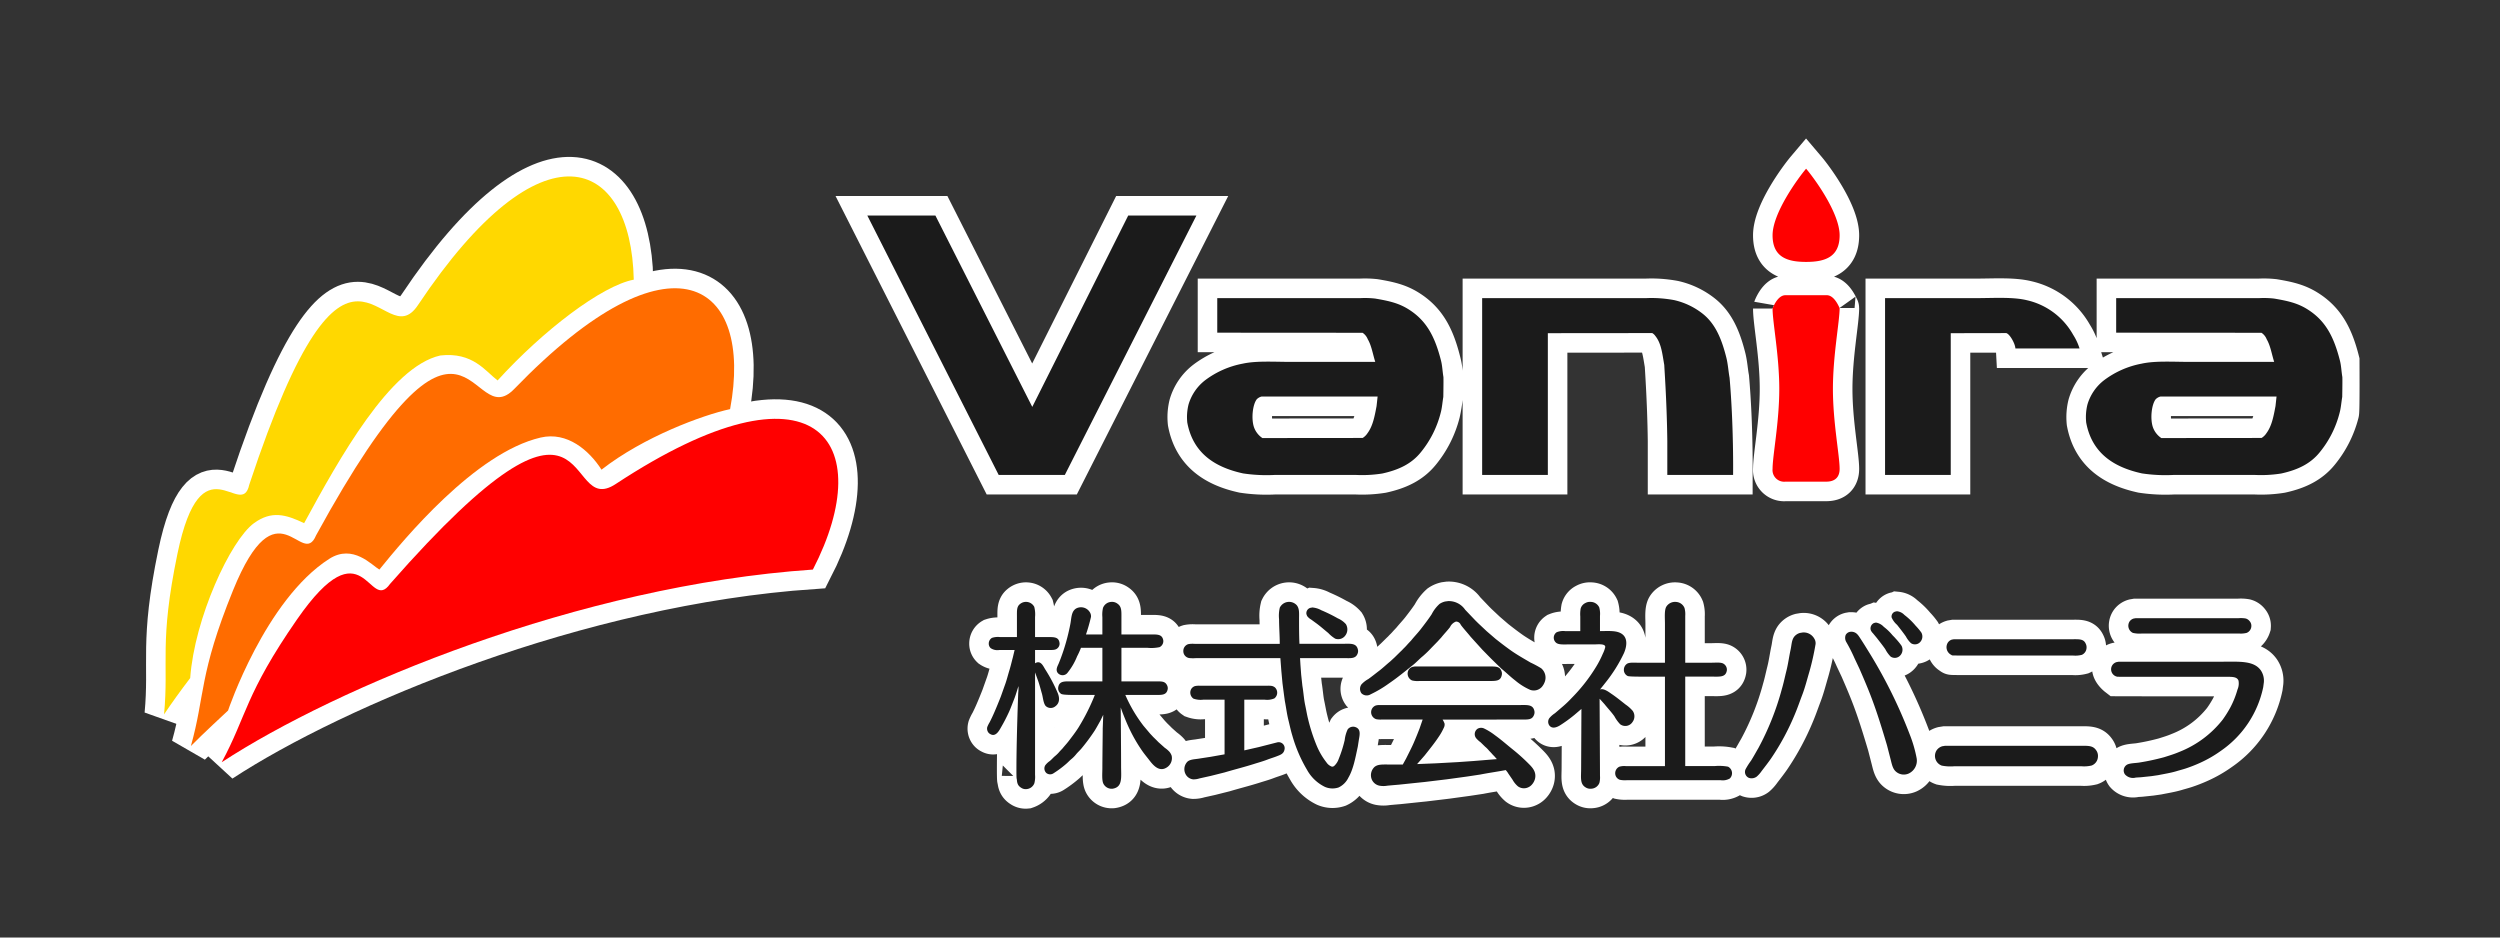<svg id="グループ_2" data-name="グループ 2" xmlns="http://www.w3.org/2000/svg" width="640" height="240" viewBox="0 0 640 240">
  <rect x="0" y="0" width="640" height="240" fill="#333333" stroke="none"/>
  <defs>
    <style>
      .cls-1 {
        fill: #fff;
        stroke: #fff;
        stroke-width: 10px;
      }

      .cls-1, .cls-2, .cls-3, .cls-4, .cls-5 {
        fill-rule: evenodd;
      }

      .cls-2 {
        fill: red;
      }

      .cls-3 {
        fill: #ff6c00;
      }

      .cls-4 {
        fill: #ffd800;
      }

      .cls-5 {
        fill: #1b1b1b;
      }
    </style>
  </defs>
  <path id="wave3_のコピー" data-name="wave3 のコピー" class="cls-1" d="M56.761,195.13c29.35-19.18,91.261-45.211,151.337-49.321,16.968-32.88.917-55.714-50.446-21.92-14.034,9.3-3.573-36.116-57.783,25.574-5.5,7.763-6.575-15.777-23.847,9.133C62.723,177.776,63.181,183.256,56.761,195.13Z"/>
  <path id="wave2_のコピー" data-name="wave2 のコピー" class="cls-1" d="M48.864,190.987c2.791-2.867,9.516-9.086,9.516-9.086s9.523-28.356,25.9-38.832c6.113-3.911,10.933,1.672,12.841,2.74,6.183-7.618,24.476-29.877,41.273-33.794,6.838-1.594,12.435,3.3,15.593,8.221,10.781-8.413,25.863-13.972,32.917-15.5,6.062-32.284-14.623-47.164-55.208-5.211-11.656,12.127-11.409-34.467-50.779,37.524-3.667,8.773-9.876-13.966-21.268,14.1C50.875,172.756,52.525,178,48.864,190.987Z"/>
  <path id="wave1_のコピー" data-name="wave1 のコピー" class="cls-1" d="M42,182.876c1.962-2.921,4.2-6.034,6.692-9.3,1.1-15.3,10.339-35.289,16.323-39.643,4.49-3.267,8.136-2.249,12.841,0,9-16.559,22.011-40.042,34.854-42.928,8.334-.96,11.584,4.05,14.675,6.394,11.686-12.847,26.674-24.249,34.859-25.807-0.676-31.454-23.455-41.141-55.237,6.5-9.282,14.013-17.433-31.87-43.194,45.987-2.027,9.286-12.232-11.975-18.383,17.671C40.695,164.581,43.263,169.449,42,182.876Z"/>
  <path id="株式会社バニラ-FOT-ハミングstd-L_のコピー" data-name="株式会社バニラ-FOT-ハミングstd-L のコピー" class="cls-1" d="M370.732,153.88a5.071,5.071,0,0,1,4.349,2.214l2.609,2.734,0.681,0.675,2.219,2.086,2.32,2c1.251,0.983,2.51,1.957,3.819,2.887,1.614,1.146,3.355,2.118,5.094,3.142a25.571,25.571,0,0,1,2.723,1.463,3.123,3.123,0,0,1,.983,3.269,4.237,4.237,0,0,1-.794,1.475,2.761,2.761,0,0,1-3.013.776,15.946,15.946,0,0,1-3.845-2.417c-1.215-.926-2.281-2-3.455-2.951l-1.374-1.323-1.386-1.361-1.1-1.119-1.072-1.094L376.468,163c-0.816-1.028-1.724-1.982-2.509-3.04a1.318,1.318,0,0,0-1.223-.84,2.721,2.721,0,0,0-1.525,1.412c-0.693.911-1.5,1.729-2.207,2.62q-0.5.548-1,1.094l-1.551,1.59a28.86,28.86,0,0,1-2.219,2.15c-0.855.695-1.606,1.534-2.471,2.226-2.026,1.619-4.011,3.262-6.19,4.744a29.468,29.468,0,0,1-4.689,2.786,1.9,1.9,0,0,1-2.358-.267,1.957,1.957,0,0,1,.013-2.277,6.859,6.859,0,0,1,1.752-1.361c0.938-.666,1.826-1.4,2.736-2.086,0.992-.75,1.876-1.614,2.836-2.392l1.122-1.03,1.538-1.514a9.6,9.6,0,0,0,.732-0.737,15.912,15.912,0,0,0,1.159-1.221l0.87-.929c0.769-.963,1.639-1.845,2.4-2.824,0.969-1.254,1.94-2.515,2.824-3.854a9.109,9.109,0,0,1,2.017-2.646,4.363,4.363,0,0,1,1.45-.623Zm-105.758,9.21h3.051c1.83,0,3.068-.091,3.227,1.628a1.539,1.539,0,0,1-.466,1.17c-0.55.556-1.24,0.509-2.332,0.509h-3.48v3.409c1.419-.9,2.076.69,2.585,1.526a40.005,40.005,0,0,1,3.252,6.169c0.531,1.352.391,2.57-.655,3.32a1.859,1.859,0,0,1-2.484-.115c-0.6-.758-0.654-2.157-0.958-3.192-0.361-1.231-.663-2.472-1.109-3.638l-0.618-1.705h-0.013v26.165c0,0.785-.176,2.175-0.176,2.175a4.084,4.084,0,0,1-2.017,1.5,2.041,2.041,0,0,1-1.362-.343c-1.014-.629-1.123-1.409-1.122-3-0.029,3.065-.335-1.884.366-21.268a9.6,9.6,0,0,0,.05-1.755l-0.315,1.043c-0.249.79-.491,1.56-0.781,2.3-0.415,1.058-.8,2.079-1.236,3.091a44.384,44.384,0,0,1-2.13,4.134c-0.439.775-1.333,2.522-2.7,1.73a1.505,1.505,0,0,1-.442-0.318,1.646,1.646,0,0,1-.365-1.514,7.978,7.978,0,0,1,.618-1.233c0.439-.86.843-1.729,1.235-2.633,0.554-1.279,1.09-2.6,1.614-3.931q0.484-1.367.97-2.735c0.5-1.3.816-2.66,1.236-4.019,0.326-1.057.568-2.153,0.87-3.256q0.226-.954.454-1.908H255.86a3.069,3.069,0,0,1-2.244-.471,1.567,1.567,0,0,1-.492-1.259,1.681,1.681,0,0,1,.832-1.374,4.778,4.778,0,0,1,2.055-.2h4.324v-5.305c0-1.466-.064-2.474.756-3.129a2.4,2.4,0,0,1,3.682.7,7.829,7.829,0,0,1,.2,2.633v5.1Zm22.112-.662h7.035c1.953,0,3.4-.212,3.681,1.527a1.711,1.711,0,0,1-.958,1.717,10.161,10.161,0,0,1-3.1.165h-6.657v8.6h8.7c1.533,0,2.435-.082,2.963.966a1.649,1.649,0,0,1,.189.98c-0.291,1.732-1.706,1.513-3.656,1.513-2.777,0-7.577.015-7.2,0.013a37.108,37.108,0,0,0,4.665,7.912l1.664,1.971,0.794,0.853,0.857,0.839,0.492,0.5,1.626,1.45a6.984,6.984,0,0,1,1.147.967,3.176,3.176,0,0,1,.618,1.068,2.824,2.824,0,0,1-.958,2.786,3.211,3.211,0,0,1-.819.483c-1.869.741-3.349-1.369-4.085-2.315-0.551-.708-1.13-1.405-1.651-2.149a40.124,40.124,0,0,1-3.908-7.034c-0.407-.935-0.789-1.89-1.173-2.875l-0.441-1.234H286.9c0.016,1.094.1,11.057,0.1,14.946,0,2.977.454,5.424-2.193,5.838a2.365,2.365,0,0,1-2.3-1.221c-0.487-.843-0.3-2.793-0.3-4.108,0-5.185.284-15.127,0.227-13.623v0.025L281.7,184.5c-0.486.841-.931,1.693-1.437,2.506a50.1,50.1,0,0,1-3.3,4.477c-0.454.577-1.032,1.058-1.487,1.628a8.22,8.22,0,0,1-1.185,1.2c-0.518.421-.961,0.939-1.488,1.361a26.238,26.238,0,0,1-3.063,2.264,1.549,1.549,0,0,1-1.866-.038,1.6,1.6,0,0,1-.315-1.934,4.742,4.742,0,0,1,1.172-1.132c0.5-.4.908-0.91,1.4-1.31a8.1,8.1,0,0,0,1.173-1.183l0.718-.75c0.5-.631,1.059-1.21,1.551-1.857,0.871-1.146,1.769-2.292,2.547-3.536a53.229,53.229,0,0,0,4.16-8.294c-4.9,0-8.06.089-8.623-.267a1.708,1.708,0,0,1-.744-1.73c0.31-1.676,1.725-1.462,3.643-1.462h7.653v-8.6h-5.484a19.18,19.18,0,0,1-.984,2.175,16.191,16.191,0,0,1-2.395,4.134,1.6,1.6,0,0,1-2.622.038c-0.526-.8.031-1.693,0.3-2.327q0.232-.586.466-1.171a53.387,53.387,0,0,0,2.458-8.636c0.379-1.721.217-3.491,1.551-4.287a2.649,2.649,0,0,1,3.555,1.056,1.929,1.929,0,0,1,.24,1.106,45.7,45.7,0,0,1-1.286,4.5h4.2a49.259,49.259,0,0,1,.164-6.818,2.4,2.4,0,0,1,2.08-1.526,2.29,2.29,0,0,1,1.588.432c1.156,0.779,1.046,1.946,1.046,3.855v4.057Zm45.573,2.391h10.716c2.237,0,3.964-.36,4.286,1.667a1.783,1.783,0,0,1-.2,1.03c-0.539,1.157-1.815.967-3.455,0.967H332.811q0.05,0.826.1,1.653,0.056,0.764.113,1.527,0.038,0.52.076,1.043l0.315,2.887c0.293,1.688.37,3.342,0.718,4.948,0.261,1.2.45,2.409,0.744,3.574a45.481,45.481,0,0,0,2.219,6.831,18.42,18.42,0,0,0,2.458,4.2,2.768,2.768,0,0,0,1.425,1.12,0.841,0.841,0,0,0,.693-0.306,4.24,4.24,0,0,0,1.021-1.628,32.08,32.08,0,0,0,1.551-4.871,8.641,8.641,0,0,1,.769-2.748,1.763,1.763,0,0,1,1.878-.61c1.4,0.43,1.29,1.643,1,3.141q-0.151.961-.3,1.921c-0.626,2.886-1.127,5.75-2.421,7.95a5.265,5.265,0,0,1-2.508,2.48,4.877,4.877,0,0,1-3.455-.14,10.425,10.425,0,0,1-4.6-4.362,36.918,36.918,0,0,1-3.757-8.739c-0.407-1.321-.691-2.7-1.034-4.083-0.385-1.557-.577-3.186-0.895-4.808l-0.189-1.361q-0.207-1.6-.416-3.193-0.05-.534-0.1-1.068l-0.2-2.163-0.24-3.192H306.11a9.1,9.1,0,0,1-1.689-.026,1.78,1.78,0,0,1-1.488-1.793,1.8,1.8,0,0,1,1.273-1.768,6.2,6.2,0,0,1,1.576-.077h21.835c0-2.09-.17-4.158-0.177-6.3a9.007,9.007,0,0,1,.189-2.964,2.658,2.658,0,0,1,4.35-.61c0.7,0.887.58,1.987,0.58,3.549C332.559,160.634,332.564,162.765,332.659,164.819Zm76.939-3.256c2.33-.011,4.425-0.221,5.748.827,1.423,1.127,1.082,3.193.391,4.8a38,38,0,0,1-4.778,7.619q-0.674.853-1.349,1.7h0.038c0.922-.379,2.347.751,2.912,1.132,1.264,0.851,2.415,1.8,3.593,2.722a9.164,9.164,0,0,1,1.828,1.628,2.447,2.447,0,0,1-.088,2.888,2.183,2.183,0,0,1-3.139.521,9.33,9.33,0,0,1-1.462-2.022c-0.776-1.1-1.7-2.055-2.522-3.091l-0.844-.942-0.429-.47q0.043,8.38.088,16.764,0.007,1.5.013,2.99a5.547,5.547,0,0,1-.151,1.793,2.347,2.347,0,0,1-2.081,1.488,2.239,2.239,0,0,1-1.437-.33c-1.509-.9-1.16-2.519-1.159-4.808l0.075-15.3-0.088.089L403.068,183a36.391,36.391,0,0,1-3.757,2.722c-0.842.505-2.013,0.94-2.711-.051a1.619,1.619,0,0,1,0-1.781,6.16,6.16,0,0,1,1.463-1.3l2.168-1.857a27.447,27.447,0,0,0,2.131-2.061,43.1,43.1,0,0,0,6.328-8.115,25.539,25.539,0,0,0,1.652-3.243,7.361,7.361,0,0,0,.592-1.616c0.166-1.006-2-.725-2.9-0.725h-6.568c-1.15,0-2.375.1-3.039-.381a1.685,1.685,0,0,1,.076-2.735,4.423,4.423,0,0,1,2.168-.293h3.883v-3.752a8.113,8.113,0,0,1,.1-2.035,2.244,2.244,0,0,1,1.172-1.387,2.418,2.418,0,0,1,1.438-.305,2.455,2.455,0,0,1,2.143,1.412,6.317,6.317,0,0,1,.189,2.175v3.892Zm21.822,8.09h6.77c0.982,0,2.33-.148,2.975.229a1.778,1.778,0,0,1,.908,1.755c-0.3,1.794-1.8,1.578-3.82,1.578H431.42v22.9h7.539a12.564,12.564,0,0,1,3.416.153,1.883,1.883,0,0,1,.454,3.027,3.615,3.615,0,0,1-2.383.433h-23.9a6.6,6.6,0,0,1-1.866-.1,1.779,1.779,0,0,1-1.059-1,1.851,1.851,0,0,1,.933-2.353,4.538,4.538,0,0,1,1.627-.153h10.047v-22.9c-5.284,0-9.084.055-9.543-.166a1.738,1.738,0,0,1-.971-1.679,1.845,1.845,0,0,1,.82-1.463c0.64-.39,1.957-0.254,2.962-0.254h6.732v-9.972c0-1.425-.191-3.456.34-4.363a2.63,2.63,0,0,1,2.459-1.234,2.5,2.5,0,0,1,2.206,1.552,6.129,6.129,0,0,1,.189,2.035v11.982Zm-95.508-14.144a5.657,5.657,0,0,1,2.345.712,38.628,38.628,0,0,1,4.21,2.073,5.885,5.885,0,0,1,2.081,1.488,2.6,2.6,0,0,1-.215,3,2.235,2.235,0,0,1-2.521.713,8.282,8.282,0,0,1-1.778-1.45c-1.05-.849-2.06-1.761-3.164-2.557l-1.185-.865a3.341,3.341,0,0,1-1.072-.941c-0.054-.149-0.109-0.3-0.163-0.445a1.426,1.426,0,0,1,.882-1.59C335.507,155.573,335.715,155.586,335.912,155.509Zm149.679,0.966a3.074,3.074,0,0,1,1.941.954,17.515,17.515,0,0,1,2.875,2.76,15.744,15.744,0,0,1,1.449,1.73,2.081,2.081,0,0,1-.554,2.684,1.831,1.831,0,0,1-2.093.051,6.614,6.614,0,0,1-1.3-1.717c-0.716-1.028-1.491-2-2.256-2.976a5.259,5.259,0,0,1-1.4-1.9,1.327,1.327,0,0,1,.807-1.45C485.222,156.544,485.41,156.547,485.591,156.475Zm61.155,1.781h26.335a7.266,7.266,0,0,1,1.815.076,1.951,1.951,0,0,1,1.021.7,1.782,1.782,0,0,1,.429,1.3,3.343,3.343,0,0,1-1.223,1.692s-1.286.153-1.992,0.153H548.4a7.462,7.462,0,0,1-2.37-.153,2.015,2.015,0,0,1-.832-2.964,1.948,1.948,0,0,1,1.021-.712Zm-66.526,1.119a3.505,3.505,0,0,1,2.03,1.094,13.175,13.175,0,0,1,2.08,1.972c0.276,0.345.63,0.63,0.908,0.979a16.84,16.84,0,0,1,1.538,1.87,2.16,2.16,0,0,1-.593,2.76,1.874,1.874,0,0,1-2.193.026,7.845,7.845,0,0,1-1.362-1.9c-0.682-.979-1.421-1.9-2.143-2.836l-1.021-1.234a2.485,2.485,0,0,1-.542-0.776,1.513,1.513,0,0,1,.781-1.819C479.862,159.444,480.042,159.446,480.22,159.375Zm-6.391,2.341c1.353-.01,1.844.85,2.382,1.666,0.875,1.328,1.7,2.69,2.547,4.058a124.569,124.569,0,0,1,10.174,20.682,33.136,33.136,0,0,1,1.739,6.029,3.631,3.631,0,0,1-2.067,3.88,3.047,3.047,0,0,1-3.165-.433c-0.88-.7-1.1-1.846-1.424-3.129q-0.472-1.837-.946-3.676c-1.37-4.619-2.741-9.074-4.425-13.343-0.832-2.109-1.719-4.174-2.609-6.22l-1.261-2.671a41.094,41.094,0,0,0-2.118-4.185,2.114,2.114,0,0,1-.164-1.819,1.6,1.6,0,0,1,.971-0.776Zm-12.355.2a3.113,3.113,0,0,1,3,1.6,2.191,2.191,0,0,1,.315,1.348,65.64,65.64,0,0,1-1.6,7.136c-0.587,1.978-1.083,3.979-1.8,5.851-0.613,1.6-1.152,3.2-1.8,4.745a62.81,62.81,0,0,1-6.227,11.613c-0.756,1.082-1.551,2.1-2.345,3.129a7.58,7.58,0,0,1-1.3,1.475,2.194,2.194,0,0,1-1.979.331,1.643,1.643,0,0,1-.819-2.315,17.964,17.964,0,0,1,1.348-2.1c0.654-1.045,1.238-2.121,1.866-3.2a69.927,69.927,0,0,0,6.026-15.149c0.455-1.528.776-3.115,1.173-4.694,0.438-1.747.671-3.566,1.059-5.368,0.27-1.254.261-2.428,0.907-3.294a2.884,2.884,0,0,1,1.488-.992Zm38.741,1.73h30.293c1.731,0,2.883-.112,3.429,1.12a2.068,2.068,0,0,1,.215,1.157,2.04,2.04,0,0,1-1.2,1.717,6.661,6.661,0,0,1-2.269.178c-34.923,0-30.632.043-31.063-.127a2.194,2.194,0,0,1-.983-3.167,1.931,1.931,0,0,1,1.059-.789Zm42.207,5.75H569.1c4.246,0,7.906-.3,9.682,2.238a4.732,4.732,0,0,1,.769,3q-0.081.636-.164,1.272a26.3,26.3,0,0,1-10.841,16.307,30.813,30.813,0,0,1-5.333,3.078,37.167,37.167,0,0,1-3.744,1.463c-0.762.243-1.518,0.437-2.307,0.674-1.483.445-3.088,0.693-4.7,1.018l-1.752.254-2.672.28-1.249.076a2.759,2.759,0,0,1-2.8-.814,1.723,1.723,0,0,1,.5-2.468c0.748-.446,2.383-0.4,3.391-0.6a60,60,0,0,0,6.114-1.323c1.311-.412,2.607-0.805,3.82-1.323A26.43,26.43,0,0,0,569,184.243a29.108,29.108,0,0,0,1.854-2.926,23.014,23.014,0,0,0,1.941-4.783,3.911,3.911,0,0,0,.265-2.276c-0.334-.965-1.478-0.993-2.774-0.993-23.579,0-28.251-.025-28.251-0.025s-2.1-1.611-1.3-2.913a1.974,1.974,0,0,1,1.147-.839ZM362.146,170.62h19.377c1.481,0,2.372.031,2.811,1.094a1.755,1.755,0,0,1,.151.941c-0.243,1.525-1.134,1.679-2.874,1.679H363.382a5.964,5.964,0,0,1-1.9-.14,1.916,1.916,0,0,1-.807-2.811,1.83,1.83,0,0,1,.959-0.674Zm-43.606,8.5v12.974h0.013l3.693-.84,4.778-1.221a1.537,1.537,0,0,1,1.816,1.832c-0.219,1.151-1.076,1.382-2.055,1.768-0.746.293-1.53,0.515-2.3,0.814-1.132.443-2.33,0.767-3.517,1.145-2.433.774-4.972,1.4-7.476,2.149l-3.542.891-2.862.636a5.192,5.192,0,0,1-1.576.254,2.49,2.49,0,0,1-1.676-.852,2.73,2.73,0,0,1,.214-3.74c0.781-.6,2.019-0.547,3.2-0.776l2.66-.407,3.58-.636V179.117h-5.446a5.516,5.516,0,0,1-2.521-.268,1.875,1.875,0,0,1-.58-2.442,1.744,1.744,0,0,1,1-.776,5.334,5.334,0,0,1,1.374-.076h16.969a6.169,6.169,0,0,1,1.336.051,2,2,0,0,1,.756.369,1.851,1.851,0,0,1-.151,2.823,4.787,4.787,0,0,1-2.471.319H318.54Zm34.265,1.373h36.042c2.128,0,3.681-.239,3.984,1.667a1.764,1.764,0,0,1-.151.928c-0.465,1.13-1.387,1.119-2.95,1.119,5.041,0-8.583,0-20.436.013l0.038,0.038a5.138,5.138,0,0,1,.479.992,1.744,1.744,0,0,1-.214,1.094,14.229,14.229,0,0,1-1.286,2.277c-1.116,1.689-2.367,3.205-3.593,4.77l-1.941,2.213,4.74-.19,5.774-.318,3.971-.28,5.938-.484-0.064-.063c-0.113-.127-0.226-0.255-0.34-0.382-0.3-.37-0.665-0.676-0.958-1.043l-0.63-.661a7.159,7.159,0,0,0-1.021-1.031l-1.148-1.119a6.842,6.842,0,0,1-1.1-1,1.672,1.672,0,0,1,.353-2.493,1.828,1.828,0,0,1,1.575-.076,15.444,15.444,0,0,1,2.862,1.768c1.589,1.137,3.039,2.43,4.551,3.638a47.063,47.063,0,0,1,4.022,3.612c0.835,0.843,2.121,2.052,1.651,3.931a3.564,3.564,0,0,1-.769,1.424,2.634,2.634,0,0,1-.92.7,2.6,2.6,0,0,1-2.685-.242,6.053,6.053,0,0,1-1.362-1.679l-1.084-1.577a4.789,4.789,0,0,0-.668-0.9c-2.134.416-4.343,0.708-6.518,1.144l-3.366.509-5.206.713-5.7.686-1.613.166-4.967.521-1.5.127-1.412.128a5.677,5.677,0,0,1-2.055,0,2.714,2.714,0,0,1-1.929-1.539,2.888,2.888,0,0,1,.706-3.282c0.8-.623,1.766-0.6,3.189-0.6h4.022l0.844-1.526q0.36-.718.719-1.438c0.411-.813.828-1.657,1.2-2.5,0.528-1.212,1.025-2.446,1.512-3.7L364.2,184.2H353.725a5.35,5.35,0,0,1-1.424-.089,1.878,1.878,0,0,1-1.009-2.773,1.809,1.809,0,0,1,1.009-.763Zm145.14,10.43h34.606c1.938,0,3.167-.092,4,1.056a2.469,2.469,0,0,1,.517,1.806,2.5,2.5,0,0,1-1.614,2.188,8.256,8.256,0,0,1-2.622.191H500.3a11.475,11.475,0,0,1-3.2-.165,2.642,2.642,0,0,1-1.324-3.918,2.672,2.672,0,0,1,1.462-1.043Z"/>
  <path id="i_のコピー" data-name="i のコピー" class="cls-1" d="M462.362,43.183c2.236,2.628,8.583,11.4,8.583,17.048s-3.843,6.819-8.583,6.819-8.584-1.17-8.584-6.819S460.2,45.74,462.362,43.183Zm-5.294,32.39h10.586c2.1,0,3.291,3.457,3.291,3.267,0,3.453-1.717,12.111-1.717,20.741,0,8.535,1.717,17.042,1.717,20.457,0,2.083-1.145,3.267-3.433,3.267H457.068a2.978,2.978,0,0,1-3.29-3.267c0-3.415,1.717-11.922,1.717-20.457,0-8.514-1.717-17.055-1.717-20.6C453.778,78.983,454.97,75.573,457.068,75.573Z"/>
  <path id="Van_ra-FOTHezia-ExpendedBold_のコピー" data-name="Van ra-FOTHezia-ExpendedBold のコピー" class="cls-1" d="M222.03,55.171h17.429l24.79,48.968h0.027q12.273-24.481,24.55-48.968h17.457l-33.691,66.42H255.667Zm89.593,21.151H348.21a23.95,23.95,0,0,1,3.8.105c3.491,0.59,5.956,1.143,8.449,2.677,4.766,2.933,6.9,7.138,8.449,13.252a17.07,17.07,0,0,1,.611,4.172c0.046,1.249-.026,5.065-0.026,5.065a38.348,38.348,0,0,1-.691,4.146,26,26,0,0,1-5.1,10.077c-2.33,2.874-5.53,4.462-9.857,5.406a32.8,32.8,0,0,1-6.616.368h-20.99a40.456,40.456,0,0,1-8-.394c-7.5-1.633-12.864-5.381-14.294-13.016a13.4,13.4,0,0,1,.318-4.619,12.215,12.215,0,0,1,4.252-6.219,23.079,23.079,0,0,1,9.645-4.251c3.5-.769,8.167-0.446,12.3-0.446h21.6V92.619c-0.633-1.984-.944-4.136-1.913-5.773a3.522,3.522,0,0,0-1.329-1.653l-37.2-.026V76.322Zm67.807,0h41.927a31.676,31.676,0,0,1,7.2.5,18.27,18.27,0,0,1,7.227,3.411c3.357,2.6,4.966,6.566,6.165,11.337,0.412,1.643.51,3.4,0.823,5.143,1.078,12.42.9,24.79,0.9,24.878H426.83v-8.713c-0.119-10.415-.834-19.763-0.77-19.393-0.521-3-.768-5.6-2.312-7.505a2.41,2.41,0,0,0-.77-0.709c-7.362,0-25.182.022-26.73,0.026v36.294H379.43V76.322Zm103.144,0H505.9c4.39,0,9.455-.353,13.046.551a18.152,18.152,0,0,1,11.771,8.817,14.679,14.679,0,0,1,1.647,3.517h-16.42c-0.066-1.254-1.428-3.68-2.338-3.936l-14.215.026v36.294H482.574V76.322Zm59.171,0h36.587a23.934,23.934,0,0,1,3.8.105c3.491,0.59,5.957,1.143,8.45,2.677,4.766,2.933,6.9,7.138,8.449,13.252,0,0.136.079,12.722-.107,13.383a25.989,25.989,0,0,1-5.1,10.077c-2.331,2.874-5.531,4.462-9.857,5.406a32.8,32.8,0,0,1-6.616.368h-20.99a40.448,40.448,0,0,1-8-.394c-7.5-1.633-12.864-5.381-14.295-13.016a13.4,13.4,0,0,1,.319-4.619,12.213,12.213,0,0,1,4.251-6.219,23.079,23.079,0,0,1,9.645-4.251c3.5-.769,8.168-0.446,12.3-0.446h21.6V92.619c-0.632-1.984-.943-4.136-1.913-5.773a3.52,3.52,0,0,0-1.328-1.653l-37.2-.026V76.322Zm-218.8,25.193a2.672,2.672,0,0,0-1.2.682c-1.07,1.364-1.435,4.886-.77,7.033a5.552,5.552,0,0,0,2.2,2.913l25.667-.026a3.97,3.97,0,0,0,1.248-1.233c1.347-1.822,1.808-4.224,2.312-6.928q0.134-1.221.266-2.441H322.942Zm230.122,0a2.672,2.672,0,0,0-1.2.682c-1.07,1.364-1.435,4.886-.77,7.033a5.547,5.547,0,0,0,2.205,2.913l25.666-.026a3.973,3.973,0,0,0,1.249-1.233c1.346-1.822,1.808-4.224,2.312-6.928q0.132-1.221.266-2.441H553.064Z"/>
  <path id="wave3" class="cls-2" d="M56.761,195.13c29.35-19.18,91.261-45.211,151.337-49.321,16.968-32.88.917-55.714-50.446-21.92-14.034,9.3-3.573-36.116-57.783,25.574-5.5,7.763-6.575-15.777-23.847,9.133C62.723,177.776,63.181,183.256,56.761,195.13Z"/>
  <path id="wave2" class="cls-3" d="M48.864,190.987c2.791-2.867,9.516-9.086,9.516-9.086s9.523-28.356,25.9-38.832c6.113-3.911,10.933,1.672,12.841,2.74,6.183-7.618,24.476-29.877,41.273-33.794,6.838-1.594,12.435,3.3,15.593,8.221,10.781-8.413,25.863-13.972,32.917-15.5,6.062-32.284-14.623-47.164-55.208-5.211-11.656,12.127-11.409-34.467-50.779,37.524-3.667,8.773-9.876-13.966-21.268,14.1C50.875,172.756,52.525,178,48.864,190.987Z"/>
  <path id="wave1" class="cls-4" d="M42,182.876c1.962-2.921,4.2-6.034,6.692-9.3,1.1-15.3,10.339-35.289,16.323-39.643,4.49-3.267,8.136-2.249,12.841,0,9-16.559,22.011-40.042,34.854-42.928,8.334-.96,11.584,4.05,14.675,6.394,11.686-12.847,26.674-24.249,34.859-25.807-0.676-31.454-23.455-41.141-55.237,6.5-9.282,14.013-17.433-31.87-43.194,45.987-2.027,9.286-12.232-11.975-18.383,17.671C40.695,164.581,43.263,169.449,42,182.876Z"/>
  <path id="株式会社バニラ-FOT-ハミングstd-L" class="cls-5" d="M370.732,153.88a5.071,5.071,0,0,1,4.349,2.214l2.609,2.734,0.681,0.675,2.219,2.086,2.32,2c1.251,0.983,2.51,1.957,3.819,2.887,1.614,1.146,3.355,2.118,5.094,3.142a25.571,25.571,0,0,1,2.723,1.463,3.123,3.123,0,0,1,.983,3.269,4.237,4.237,0,0,1-.794,1.475,2.761,2.761,0,0,1-3.013.776,15.946,15.946,0,0,1-3.845-2.417c-1.215-.926-2.281-2-3.455-2.951l-1.374-1.323-1.386-1.361-1.1-1.119-1.072-1.094L376.468,163c-0.816-1.028-1.724-1.982-2.509-3.04a1.318,1.318,0,0,0-1.223-.84,2.721,2.721,0,0,0-1.525,1.412c-0.693.911-1.5,1.729-2.207,2.62q-0.5.548-1,1.094l-1.551,1.59a28.86,28.86,0,0,1-2.219,2.15c-0.855.695-1.606,1.534-2.471,2.226-2.026,1.619-4.011,3.262-6.19,4.744a29.468,29.468,0,0,1-4.689,2.786,1.9,1.9,0,0,1-2.358-.267,1.957,1.957,0,0,1,.013-2.277,6.859,6.859,0,0,1,1.752-1.361c0.938-.666,1.826-1.4,2.736-2.086,0.992-.75,1.876-1.614,2.836-2.392l1.122-1.03,1.538-1.514a9.6,9.6,0,0,0,.732-0.737,15.912,15.912,0,0,0,1.159-1.221l0.87-.929c0.769-.963,1.639-1.845,2.4-2.824,0.969-1.254,1.94-2.515,2.824-3.854a9.109,9.109,0,0,1,2.017-2.646,4.363,4.363,0,0,1,1.45-.623Zm-105.758,9.21h3.051c1.83,0,3.068-.091,3.227,1.628a1.539,1.539,0,0,1-.466,1.17c-0.55.556-1.24,0.509-2.332,0.509h-3.48v3.409c1.419-.9,2.076.69,2.585,1.526a40.005,40.005,0,0,1,3.252,6.169c0.531,1.352.391,2.57-.655,3.32a1.859,1.859,0,0,1-2.484-.115c-0.6-.758-0.654-2.157-0.958-3.192-0.361-1.231-.663-2.472-1.109-3.638l-0.618-1.705h-0.013v26.165a6.752,6.752,0,0,1-.176,2.175,2.329,2.329,0,0,1-2.017,1.5,2.041,2.041,0,0,1-1.362-.343c-1.014-.629-1.123-1.409-1.122-3-0.029,3.065-.335-1.884.366-21.268a9.6,9.6,0,0,0,.05-1.755l-0.315,1.043c-0.249.79-.491,1.56-0.781,2.3-0.415,1.058-.8,2.079-1.236,3.091a44.384,44.384,0,0,1-2.13,4.134c-0.439.775-1.333,2.522-2.7,1.73a1.505,1.505,0,0,1-.442-0.318,1.646,1.646,0,0,1-.365-1.514,7.978,7.978,0,0,1,.618-1.233c0.439-.86.843-1.729,1.235-2.633,0.554-1.279,1.09-2.6,1.614-3.931q0.484-1.367.97-2.735c0.5-1.3.816-2.66,1.236-4.019,0.326-1.057.568-2.153,0.87-3.256q0.226-.954.454-1.908H255.86a3.069,3.069,0,0,1-2.244-.471,1.567,1.567,0,0,1-.492-1.259,1.681,1.681,0,0,1,.832-1.374,4.778,4.778,0,0,1,2.055-.2h4.324v-5.305c0-1.466-.064-2.474.756-3.129a2.4,2.4,0,0,1,3.682.7,7.829,7.829,0,0,1,.2,2.633v5.1Zm22.112-.662h7.035c1.953,0,3.4-.212,3.681,1.527a1.711,1.711,0,0,1-.958,1.717,10.161,10.161,0,0,1-3.1.165h-6.657v8.6h8.7c1.533,0,2.435-.082,2.963.966a1.649,1.649,0,0,1,.189.98c-0.291,1.732-1.706,1.513-3.656,1.513-2.777,0-7.577.015-7.2,0.013a37.108,37.108,0,0,0,4.665,7.912l1.664,1.971,0.794,0.853,0.857,0.839,0.492,0.5,1.626,1.45a6.984,6.984,0,0,1,1.147.967,3.176,3.176,0,0,1,.618,1.068,2.824,2.824,0,0,1-.958,2.786,3.211,3.211,0,0,1-.819.483c-1.869.741-3.349-1.369-4.085-2.315-0.551-.708-1.13-1.405-1.651-2.149a40.124,40.124,0,0,1-3.908-7.034c-0.407-.935-0.789-1.89-1.173-2.875l-0.441-1.234H286.9c0.016,1.094.1,11.057,0.1,14.946,0,2.977.454,5.424-2.193,5.838a2.365,2.365,0,0,1-2.3-1.221c-0.487-.843-0.3-2.793-0.3-4.108,0-2.473.115-10.7,0.088-10q0.069-1.812.139-3.625v0.025L281.7,184.5c-0.486.841-.931,1.693-1.437,2.506a50.1,50.1,0,0,1-3.3,4.477c-0.454.577-1.032,1.058-1.487,1.628a8.22,8.22,0,0,1-1.185,1.2c-0.518.421-.961,0.939-1.488,1.361a26.238,26.238,0,0,1-3.063,2.264,1.549,1.549,0,0,1-1.866-.038,1.6,1.6,0,0,1-.315-1.934,4.742,4.742,0,0,1,1.172-1.132c0.5-.4.908-0.91,1.4-1.31a8.1,8.1,0,0,0,1.173-1.183l0.718-.75c0.5-.631,1.059-1.21,1.551-1.857,0.871-1.146,1.769-2.292,2.547-3.536a53.229,53.229,0,0,0,4.16-8.294c-4.9,0-8.06.089-8.623-.267a1.708,1.708,0,0,1-.744-1.73c0.31-1.676,1.725-1.462,3.643-1.462h7.653v-8.6h-5.484a19.18,19.18,0,0,1-.984,2.175,16.191,16.191,0,0,1-2.395,4.134,1.6,1.6,0,0,1-2.622.038c-0.526-.8.031-1.693,0.3-2.327q0.232-.586.466-1.171a53.387,53.387,0,0,0,2.458-8.636c0.379-1.721.217-3.491,1.551-4.287a2.649,2.649,0,0,1,3.555,1.056,1.929,1.929,0,0,1,.24,1.106,45.7,45.7,0,0,1-1.286,4.5h4.2v-4.452a7.6,7.6,0,0,1,.164-2.366,2.4,2.4,0,0,1,2.08-1.526,2.29,2.29,0,0,1,1.588.432c1.156,0.779,1.046,1.946,1.046,3.855v4.057Zm45.573,2.391h10.716c2.237,0,3.964-.36,4.286,1.667a1.783,1.783,0,0,1-.2,1.03c-0.539,1.157-1.815.967-3.455,0.967H332.811q0.05,0.826.1,1.653,0.056,0.764.113,1.527,0.038,0.52.076,1.043l0.315,2.887c0.293,1.688.37,3.342,0.718,4.948,0.261,1.2.45,2.409,0.744,3.574a45.481,45.481,0,0,0,2.219,6.831,18.42,18.42,0,0,0,2.458,4.2,2.768,2.768,0,0,0,1.425,1.12,0.841,0.841,0,0,0,.693-0.306,4.24,4.24,0,0,0,1.021-1.628,32.08,32.08,0,0,0,1.551-4.871,8.641,8.641,0,0,1,.769-2.748,1.763,1.763,0,0,1,1.878-.61c1.4,0.43,1.29,1.643,1,3.141q-0.151.961-.3,1.921c-0.626,2.886-1.127,5.75-2.421,7.95a5.265,5.265,0,0,1-2.508,2.48,4.877,4.877,0,0,1-3.455-.14,10.425,10.425,0,0,1-4.6-4.362,36.918,36.918,0,0,1-3.757-8.739c-0.407-1.321-.691-2.7-1.034-4.083-0.385-1.557-.577-3.186-0.895-4.808l-0.189-1.361q-0.207-1.6-.416-3.193-0.05-.534-0.1-1.068l-0.2-2.163-0.24-3.192H306.11a9.1,9.1,0,0,1-1.689-.026,1.78,1.78,0,0,1-1.488-1.793,1.8,1.8,0,0,1,1.273-1.768,6.2,6.2,0,0,1,1.576-.077h21.835c0-2.09-.17-4.158-0.177-6.3a9.007,9.007,0,0,1,.189-2.964,2.658,2.658,0,0,1,4.35-.61c0.7,0.887.58,1.987,0.58,3.549C332.559,160.634,332.564,162.765,332.659,164.819Zm76.939-3.256c2.33-.011,4.425-0.221,5.748.827,1.423,1.127,1.082,3.193.391,4.8a38,38,0,0,1-4.778,7.619q-0.674.853-1.349,1.7h0.038c0.922-.379,2.347.751,2.912,1.132,1.264,0.851,2.415,1.8,3.593,2.722a9.164,9.164,0,0,1,1.828,1.628,2.447,2.447,0,0,1-.088,2.888,2.183,2.183,0,0,1-3.139.521,9.33,9.33,0,0,1-1.462-2.022c-0.776-1.1-1.7-2.055-2.522-3.091l-0.844-.942-0.429-.47q0.043,8.38.088,16.764,0.007,1.5.013,2.99a5.547,5.547,0,0,1-.151,1.793,2.347,2.347,0,0,1-2.081,1.488,2.239,2.239,0,0,1-1.437-.33c-1.509-.9-1.16-2.519-1.159-4.808l0.075-15.3-0.088.089L403.068,183a36.391,36.391,0,0,1-3.757,2.722c-0.842.505-2.013,0.94-2.711-.051a1.619,1.619,0,0,1,0-1.781,6.16,6.16,0,0,1,1.463-1.3l2.168-1.857a27.447,27.447,0,0,0,2.131-2.061,43.1,43.1,0,0,0,6.328-8.115,25.539,25.539,0,0,0,1.652-3.243,7.361,7.361,0,0,0,.592-1.616c0.166-1.006-2-.725-2.9-0.725h-6.568c-1.15,0-2.375.1-3.039-.381a1.685,1.685,0,0,1,.076-2.735,4.423,4.423,0,0,1,2.168-.293h3.883v-3.752a8.113,8.113,0,0,1,.1-2.035,2.244,2.244,0,0,1,1.172-1.387,2.418,2.418,0,0,1,1.438-.305,2.455,2.455,0,0,1,2.143,1.412,6.317,6.317,0,0,1,.189,2.175v3.892Zm21.822,8.09h6.77c0.982,0,2.33-.148,2.975.229a1.778,1.778,0,0,1,.908,1.755c-0.3,1.794-1.8,1.578-3.82,1.578H431.42v22.9h7.539a12.564,12.564,0,0,1,3.416.153,1.883,1.883,0,0,1,.454,3.027,3.615,3.615,0,0,1-2.383.433h-23.9a6.6,6.6,0,0,1-1.866-.1,1.779,1.779,0,0,1-1.059-1,1.851,1.851,0,0,1,.933-2.353,4.538,4.538,0,0,1,1.627-.153h10.047v-22.9c-5.284,0-9.084.055-9.543-.166a1.738,1.738,0,0,1-.971-1.679,1.845,1.845,0,0,1,.82-1.463c0.64-.39,1.957-0.254,2.962-0.254h6.732v-9.972c0-1.425-.191-3.456.34-4.363a2.63,2.63,0,0,1,2.459-1.234,2.5,2.5,0,0,1,2.206,1.552,6.129,6.129,0,0,1,.189,2.035v11.982Zm-95.508-14.144a5.657,5.657,0,0,1,2.345.712,38.628,38.628,0,0,1,4.21,2.073,5.885,5.885,0,0,1,2.081,1.488,2.6,2.6,0,0,1-.215,3,2.235,2.235,0,0,1-2.521.713,8.282,8.282,0,0,1-1.778-1.45c-1.05-.849-2.06-1.761-3.164-2.557l-1.185-.865a3.341,3.341,0,0,1-1.072-.941c-0.054-.149-0.109-0.3-0.163-0.445a1.426,1.426,0,0,1,.882-1.59C335.507,155.573,335.715,155.586,335.912,155.509Zm149.679,0.966a3.074,3.074,0,0,1,1.941.954,17.515,17.515,0,0,1,2.875,2.76,15.744,15.744,0,0,1,1.449,1.73,2.081,2.081,0,0,1-.554,2.684,1.831,1.831,0,0,1-2.093.051,6.614,6.614,0,0,1-1.3-1.717c-0.716-1.028-1.491-2-2.256-2.976a5.259,5.259,0,0,1-1.4-1.9,1.327,1.327,0,0,1,.807-1.45C485.222,156.544,485.41,156.547,485.591,156.475Zm61.155,1.781h26.335a7.266,7.266,0,0,1,1.815.076,1.951,1.951,0,0,1,1.021.7,1.782,1.782,0,0,1,.429,1.3,1.906,1.906,0,0,1-1.223,1.692,6.158,6.158,0,0,1-1.992.153H548.4a7.462,7.462,0,0,1-2.37-.153,2.015,2.015,0,0,1-.832-2.964,1.948,1.948,0,0,1,1.021-.712Zm-66.526,1.119a3.505,3.505,0,0,1,2.03,1.094,13.175,13.175,0,0,1,2.08,1.972c0.276,0.345.63,0.63,0.908,0.979a16.84,16.84,0,0,1,1.538,1.87,2.16,2.16,0,0,1-.593,2.76,1.874,1.874,0,0,1-2.193.026,7.845,7.845,0,0,1-1.362-1.9c-0.682-.979-1.421-1.9-2.143-2.836l-1.021-1.234a2.485,2.485,0,0,1-.542-0.776,1.513,1.513,0,0,1,.781-1.819C479.862,159.444,480.042,159.446,480.22,159.375Zm-6.391,2.341c1.353-.01,1.844.85,2.382,1.666,0.875,1.328,1.7,2.69,2.547,4.058a124.569,124.569,0,0,1,10.174,20.682,33.136,33.136,0,0,1,1.739,6.029,3.631,3.631,0,0,1-2.067,3.88,3.047,3.047,0,0,1-3.165-.433c-0.88-.7-1.1-1.846-1.424-3.129q-0.472-1.837-.946-3.676c-1.37-4.619-2.741-9.074-4.425-13.343-0.832-2.109-1.719-4.174-2.609-6.22l-1.261-2.671a41.094,41.094,0,0,0-2.118-4.185,2.114,2.114,0,0,1-.164-1.819,1.6,1.6,0,0,1,.971-0.776Zm-12.355.2a3.113,3.113,0,0,1,3,1.6,2.191,2.191,0,0,1,.315,1.348,65.64,65.64,0,0,1-1.6,7.136c-0.587,1.978-1.083,3.979-1.8,5.851-0.613,1.6-1.152,3.2-1.8,4.745a62.81,62.81,0,0,1-6.227,11.613c-0.756,1.082-1.551,2.1-2.345,3.129a7.58,7.58,0,0,1-1.3,1.475,2.194,2.194,0,0,1-1.979.331,1.643,1.643,0,0,1-.819-2.315,17.964,17.964,0,0,1,1.348-2.1c0.654-1.045,1.238-2.121,1.866-3.2a69.927,69.927,0,0,0,6.026-15.149c0.455-1.528.776-3.115,1.173-4.694,0.438-1.747.671-3.566,1.059-5.368,0.27-1.254.261-2.428,0.907-3.294a2.884,2.884,0,0,1,1.488-.992Zm38.741,1.73h30.293c1.731,0,2.883-.112,3.429,1.12a2.068,2.068,0,0,1,.215,1.157,2.04,2.04,0,0,1-1.2,1.717,6.661,6.661,0,0,1-2.269.178c-34.923,0-30.632.043-31.063-.127a2.194,2.194,0,0,1-.983-3.167,1.931,1.931,0,0,1,1.059-.789Zm42.207,5.75H569.1c4.246,0,7.906-.3,9.682,2.238a4.732,4.732,0,0,1,.769,3q-0.081.636-.164,1.272a26.3,26.3,0,0,1-10.841,16.307,30.813,30.813,0,0,1-5.333,3.078,37.167,37.167,0,0,1-3.744,1.463c-0.762.243-1.518,0.437-2.307,0.674-1.483.445-3.088,0.693-4.7,1.018l-1.752.254-2.672.28-1.249.076a2.759,2.759,0,0,1-2.8-.814,1.723,1.723,0,0,1,.5-2.468c0.748-.446,2.383-0.4,3.391-0.6a60,60,0,0,0,6.114-1.323c1.311-.412,2.607-0.805,3.82-1.323A26.43,26.43,0,0,0,569,184.243a29.108,29.108,0,0,0,1.854-2.926,23.014,23.014,0,0,0,1.941-4.783,3.911,3.911,0,0,0,.265-2.276c-0.334-.965-1.478-0.993-2.774-0.993H542.9l-0.87-.025a1.932,1.932,0,0,1-1.3-2.913,1.974,1.974,0,0,1,1.147-.839ZM362.146,170.62h19.377c1.481,0,2.372.031,2.811,1.094a1.755,1.755,0,0,1,.151.941c-0.243,1.525-1.134,1.679-2.874,1.679H363.382a5.964,5.964,0,0,1-1.9-.14,1.916,1.916,0,0,1-.807-2.811,1.83,1.83,0,0,1,.959-0.674Zm-43.606,8.5v12.974h0.013l3.693-.84,4.778-1.221a1.537,1.537,0,0,1,1.816,1.832c-0.219,1.151-1.076,1.382-2.055,1.768-0.746.293-1.53,0.515-2.3,0.814-1.132.443-2.33,0.767-3.517,1.145-2.433.774-4.972,1.4-7.476,2.149l-3.542.891-2.862.636a5.192,5.192,0,0,1-1.576.254,2.49,2.49,0,0,1-1.676-.852,2.73,2.73,0,0,1,.214-3.74c0.781-.6,2.019-0.547,3.2-0.776l2.66-.407,3.58-.636V179.117h-5.446a5.516,5.516,0,0,1-2.521-.268,1.875,1.875,0,0,1-.58-2.442,1.744,1.744,0,0,1,1-.776,5.334,5.334,0,0,1,1.374-.076h16.969a6.169,6.169,0,0,1,1.336.051,2,2,0,0,1,.756.369,1.851,1.851,0,0,1-.151,2.823,4.787,4.787,0,0,1-2.471.319H318.54Zm34.265,1.373h36.042c2.128,0,3.681-.239,3.984,1.667a1.764,1.764,0,0,1-.151.928c-0.465,1.13-1.387,1.119-2.95,1.119,5.041,0-8.583,0-20.436.013l0.038,0.038a5.138,5.138,0,0,1,.479.992,1.744,1.744,0,0,1-.214,1.094,14.229,14.229,0,0,1-1.286,2.277c-1.116,1.689-2.367,3.205-3.593,4.77l-1.941,2.213,4.74-.19,5.774-.318,3.971-.28,5.938-.484-0.064-.063c-0.113-.127-0.226-0.255-0.34-0.382-0.3-.37-0.665-0.676-0.958-1.043l-0.63-.661a7.159,7.159,0,0,0-1.021-1.031l-1.148-1.119a6.842,6.842,0,0,1-1.1-1,1.672,1.672,0,0,1,.353-2.493,1.828,1.828,0,0,1,1.575-.076,15.444,15.444,0,0,1,2.862,1.768c1.589,1.137,3.039,2.43,4.551,3.638a47.063,47.063,0,0,1,4.022,3.612c0.835,0.843,2.121,2.052,1.651,3.931a3.564,3.564,0,0,1-.769,1.424,2.634,2.634,0,0,1-.92.7,2.6,2.6,0,0,1-2.685-.242,6.053,6.053,0,0,1-1.362-1.679l-1.084-1.577a4.789,4.789,0,0,0-.668-0.9c-2.134.416-4.343,0.708-6.518,1.144l-3.366.509-5.206.713-5.7.686-1.613.166-4.967.521-1.5.127-1.412.128a5.677,5.677,0,0,1-2.055,0,2.714,2.714,0,0,1-1.929-1.539,2.888,2.888,0,0,1,.706-3.282c0.8-.623,1.766-0.6,3.189-0.6h4.022l0.844-1.526q0.36-.718.719-1.438c0.411-.813.828-1.657,1.2-2.5,0.528-1.212,1.025-2.446,1.512-3.7L364.2,184.2H353.725a5.35,5.35,0,0,1-1.424-.089,1.878,1.878,0,0,1-1.009-2.773,1.809,1.809,0,0,1,1.009-.763Zm145.14,10.43h34.606c1.938,0,3.167-.092,4,1.056a2.469,2.469,0,0,1,.517,1.806,2.5,2.5,0,0,1-1.614,2.188,8.256,8.256,0,0,1-2.622.191H500.3a11.475,11.475,0,0,1-3.2-.165,2.642,2.642,0,0,1-1.324-3.918,2.672,2.672,0,0,1,1.462-1.043Z"/>
  <path id="i" class="cls-2" d="M462.362,43.183c2.236,2.628,8.583,11.4,8.583,17.048s-3.843,6.819-8.583,6.819-8.584-1.17-8.584-6.819S460.2,45.74,462.362,43.183Zm-5.294,32.39h10.586c2.1,0,3.291,3.457,3.291,3.267,0,3.453-1.717,12.111-1.717,20.741,0,8.535,1.717,17.042,1.717,20.457,0,2.083-1.145,3.267-3.433,3.267H457.068a2.978,2.978,0,0,1-3.29-3.267c0-3.415,1.717-11.922,1.717-20.457,0-8.514-1.717-17.055-1.717-20.6C453.778,78.983,454.97,75.573,457.068,75.573Z"/>
  <path id="Van_ra-FOTHezia-ExpendedBold" data-name="Van ra-FOTHezia-ExpendedBold" class="cls-5" d="M222.03,55.171h17.429l24.79,48.968h0.027q12.273-24.481,24.55-48.968h17.457l-33.691,66.42H255.667Zm89.593,21.151H348.21a23.95,23.95,0,0,1,3.8.105c3.491,0.59,5.956,1.143,8.449,2.677,4.766,2.933,6.9,7.138,8.449,13.252,0.335,1.323.366,2.732,0.611,4.172,0.046,1.249-.045,5.464-0.026,5.065-0.247,1.437-.327,2.843-0.691,4.146a26,26,0,0,1-5.1,10.077c-2.33,2.874-5.53,4.462-9.857,5.406a32.8,32.8,0,0,1-6.616.368h-20.99a40.456,40.456,0,0,1-8-.394c-7.5-1.633-12.864-5.381-14.294-13.016a13.4,13.4,0,0,1,.318-4.619,12.215,12.215,0,0,1,4.252-6.219,23.079,23.079,0,0,1,9.645-4.251c3.5-.769,8.167-0.446,12.3-0.446h21.6V92.619c-0.633-1.984-.944-4.136-1.913-5.773a3.522,3.522,0,0,0-1.329-1.653l-37.2-.026V76.322Zm67.807,0h41.927a31.676,31.676,0,0,1,7.2.5,18.27,18.27,0,0,1,7.227,3.411c3.357,2.6,4.966,6.566,6.165,11.337,0.412,1.643.51,3.4,0.823,5.143,1.078,12.42.9,24.79,0.9,24.878H426.83v-8.713c-0.119-10.415-.834-19.763-0.77-19.393-0.521-3-.768-5.6-2.312-7.505a2.41,2.41,0,0,0-.77-0.709c-7.362,0-25.182.022-26.73,0.026v36.294H379.43V76.322Zm103.144,0H505.9c4.39,0,9.455-.353,13.046.551a18.152,18.152,0,0,1,11.771,8.817,14.679,14.679,0,0,1,1.647,3.517h-16.42c-0.066-1.254-1.428-3.68-2.338-3.936l-14.215.026v36.294H482.574V76.322Zm59.171,0h36.587a23.934,23.934,0,0,1,3.8.105c3.491,0.59,5.957,1.143,8.45,2.677,4.766,2.933,6.9,7.138,8.449,13.252,0.335,1.323.365,2.732,0.611,4.172,0.046,1.249-.046,5.464-0.027,5.065-0.246,1.437-.326,2.843-0.691,4.146a25.989,25.989,0,0,1-5.1,10.077c-2.331,2.874-5.531,4.462-9.857,5.406a32.8,32.8,0,0,1-6.616.368h-20.99a40.448,40.448,0,0,1-8-.394c-7.5-1.633-12.864-5.381-14.295-13.016a13.4,13.4,0,0,1,.319-4.619,12.213,12.213,0,0,1,4.251-6.219,23.079,23.079,0,0,1,9.645-4.251c3.5-.769,8.168-0.446,12.3-0.446h21.6V92.619c-0.632-1.984-.943-4.136-1.913-5.773a3.52,3.52,0,0,0-1.328-1.653l-37.2-.026V76.322Zm-218.8,25.193a2.672,2.672,0,0,0-1.2.682c-1.07,1.364-1.435,4.886-.77,7.033a5.552,5.552,0,0,0,2.2,2.913l25.667-.026a3.97,3.97,0,0,0,1.248-1.233c1.347-1.822,1.808-4.224,2.312-6.928q0.134-1.221.266-2.441H322.942Zm230.122,0a2.672,2.672,0,0,0-1.2.682c-1.07,1.364-1.435,4.886-.77,7.033a5.547,5.547,0,0,0,2.205,2.913l25.666-.026a3.973,3.973,0,0,0,1.249-1.233c1.346-1.822,1.808-4.224,2.312-6.928q0.132-1.221.266-2.441H553.064Z"/>
</svg>
